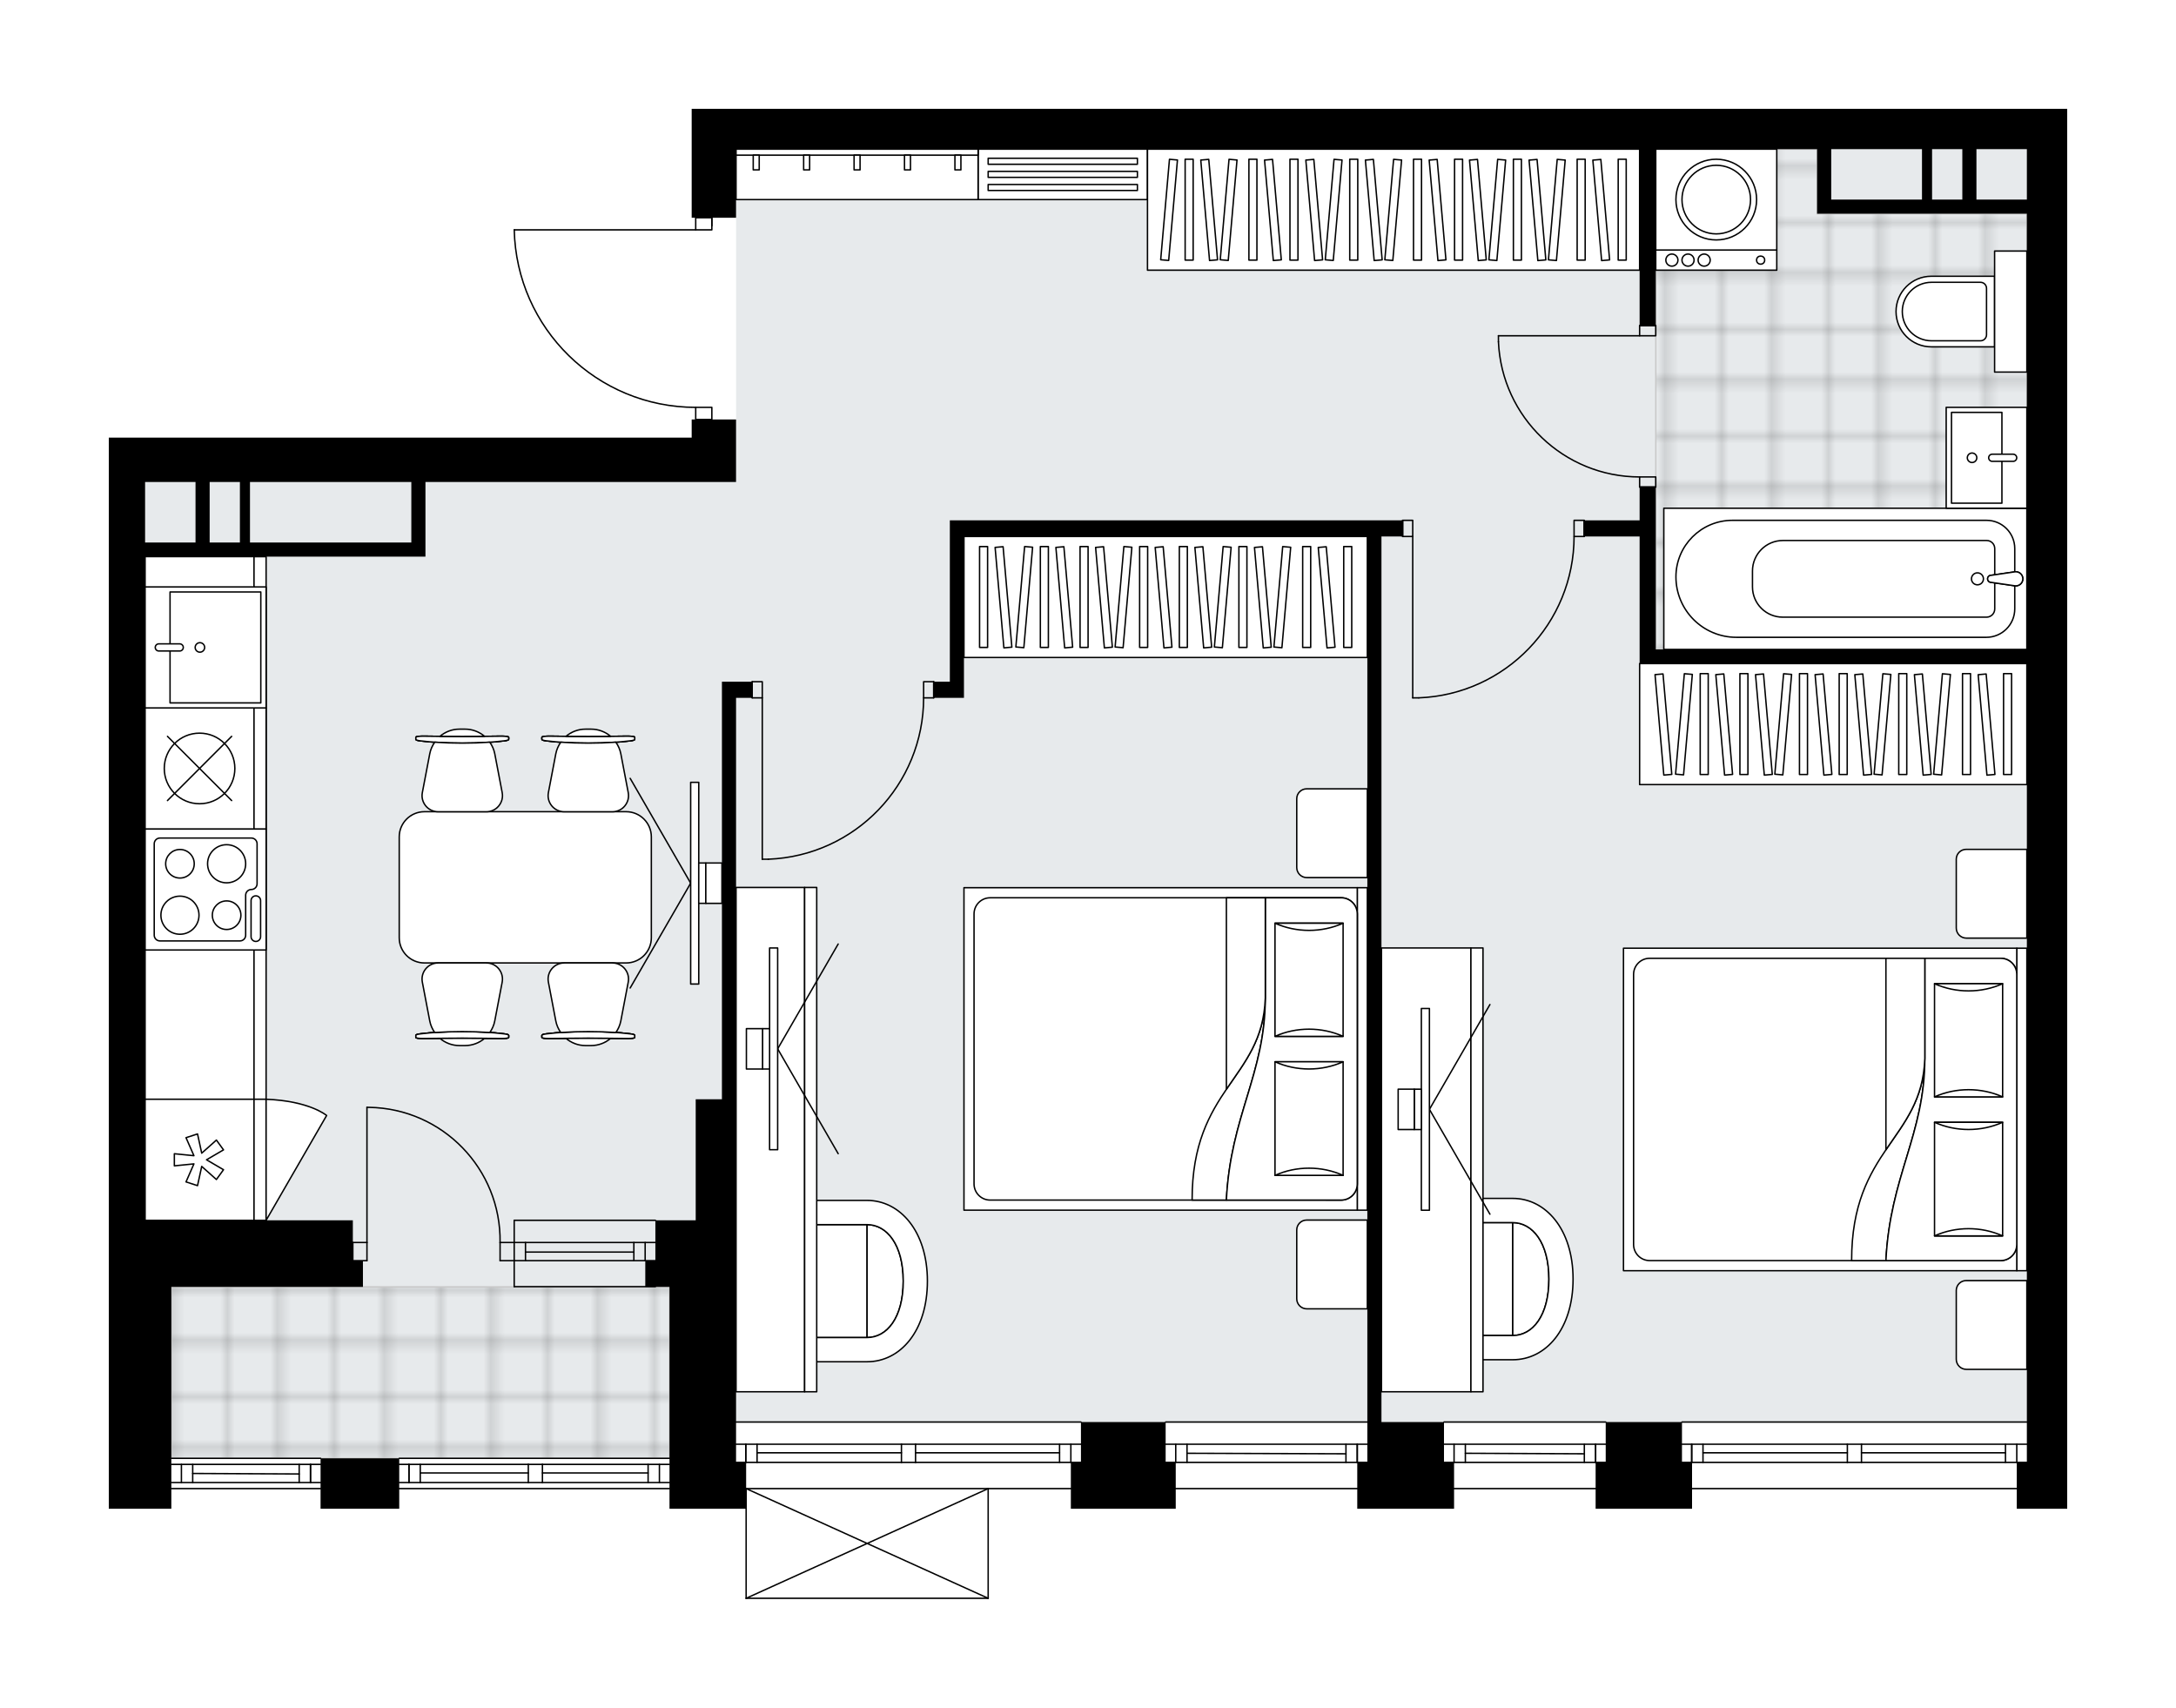 <svg xmlns="http://www.w3.org/2000/svg" xmlns:xlink="http://www.w3.org/1999/xlink" height="1569.43px" id="Layer_1" style="enable-background:new 0 0 2000 1569.43;" version="1.1" viewBox="0 0 2000 1569.43" width="2000px" x="0px" y="0px" xml:space="preserve">
<style type="text/css">
	.st0{fill:none;}
	.st1{opacity:0.25;fill:none;stroke:#070606;stroke-width:0.4;stroke-miterlimit:10;}
	.st2{fill:#FFFFFF;}
	.st3{fill:#E7EAEC;}
	.st4{fill:url(#SVGID_1_);stroke:#C8C8C8;stroke-width:1.3;stroke-miterlimit:10;}
	
		.st5{fill:url(#SVGID_00000111908769114789831480000002082247324751759773_);stroke:#C8C8C8;stroke-width:1.3;stroke-miterlimit:10;}
	.st6{fill:none;stroke:#000000;stroke-width:1.3;stroke-linecap:round;stroke-linejoin:round;stroke-miterlimit:10;}
	.st7{fill:#FFFFFF;stroke:#000000;stroke-width:1.3;stroke-linecap:round;stroke-linejoin:round;stroke-miterlimit:10;}
	.st8{fill:none;stroke:#000000;stroke-width:1.3;stroke-linecap:round;stroke-linejoin:round;}
	.st9{fill:none;stroke:#000000;stroke-width:1.3;stroke-linecap:round;stroke-linejoin:round;stroke-dasharray:10.207,10.207;}
	.st10{font-family:'Arial-BoldMT';}
	.st11{font-size:97.16px;}
	.st12{font-size:82.213px;}
	.st13{font-family:'ArialMT';}
	.st14{font-size:40px;}
</style>
<pattern height="14.57" id="New_Pattern_Swatch_2" patternUnits="userSpaceOnUse" style="overflow:visible;" viewBox="7.49 -22.06 14.57 14.57" width="14.57" x="0.21" y="-215.64">
	<g>
		<rect class="st0" height="14.57" width="14.57" x="7.49" y="-22.06" />
		<g>
			<rect class="st1" height="7.29" width="7.29" x="14.77" y="-7.49" />
		</g>
		<g>
			<rect class="st1" height="7.29" width="7.29" x="0.2" y="-7.49" />
		</g>
		<g>
			<rect class="st1" height="7.29" width="7.29" x="22.06" y="-14.77" />
		</g>
		<g>
			<rect class="st1" height="7.29" width="7.29" x="7.49" y="-14.77" />
			<rect class="st1" height="7.29" width="7.29" x="14.77" y="-22.06" />
		</g>
		<g>
			<rect class="st1" height="7.29" width="7.29" x="0.2" y="-22.06" />
		</g>
		<g>
			<rect class="st1" height="7.29" width="7.29" x="22.06" y="-29.35" />
		</g>
		<g>
			<rect class="st1" height="7.29" width="7.29" x="7.49" y="-29.35" />
		</g>
	</g>
</pattern>
<path class="st2" d="M1900,100v1021.42v61.17v161.28v24.1v18.54h-46.34v-17.89H1555.2v17.89h-88.63v-17.89h-130.12  v17.89h-88.98v-17.89h-166.84v17.89h-96.4v-17.89h-75.35v100.16c0,0,0,0.01,0,0.01c0,0.04-0.02,0.08-0.03,0.12  c-0.01,0.04-0.01,0.09-0.03,0.13c0,0,0,0.01,0,0.01c0,0.01-0.01,0.01-0.01,0.02c-0.05,0.09-0.12,0.17-0.2,0.23  c-0.02,0.02-0.04,0.03-0.07,0.04c-0.09,0.05-0.2,0.09-0.31,0.09H685.79c-0.12,0-0.22-0.04-0.31-0.09c-0.02-0.01-0.04-0.03-0.07-0.04  c-0.08-0.06-0.15-0.14-0.2-0.23c0-0.01-0.01-0.01-0.01-0.02c0,0,0-0.01,0-0.01c-0.02-0.04-0.02-0.09-0.03-0.13  c-0.01-0.04-0.02-0.08-0.03-0.12c0,0,0-0.01,0-0.01v-82.27h-69.79v-17.89c0,0,0,0,0,0h-248.4c0,0,0,0,0,0v17.89h-72.3v-17.89  c0,0,0,0,0,0H157.47v17.89H100v-18.54v-62.1V1182.6v-24.1v-37.08V869.31v-40.78V442.95v-40.78h535.74v-16.68h3.06V375  c-43.8-0.17-85.13-17.1-116.46-47.74c-31.48-30.79-49.36-71.99-50.34-116.02c0,0,0-0.01,0-0.01c0,0,0,0,0-0.01  c0-0.04,0.02-0.08,0.02-0.11c0.01-0.04,0.01-0.09,0.03-0.13c0.02-0.04,0.04-0.07,0.06-0.1c0.02-0.04,0.04-0.08,0.07-0.11  c0.03-0.03,0.06-0.04,0.09-0.07c0.04-0.03,0.07-0.06,0.11-0.08c0.04-0.02,0.08-0.02,0.12-0.03c0.04-0.01,0.08-0.03,0.13-0.03  c0,0,0.01,0,0.01,0c0,0,0,0,0.01,0h166.15V200.1c0,0,0,0,0,0h-3.06v-59.32V100h40.78h1186.41H1900z" id="background" />
<g id="floor">
	<polygon class="st3" points="676.57,137.08 676.57,442.95 579.32,442.95 133.42,442.95 133.42,1123.29 157.52,1123.29    157.52,1340.17 615.39,1340.17 615.39,1306.8 1862.97,1306.8 1862.97,741.4 1862.97,442.95 1862.97,137.08  " />
	<pattern id="SVGID_1_" patternTransform="matrix(6.54 0 0 6.54 39594.605 30015.012)" xlink:href="#New_Pattern_Swatch_2">
	</pattern>
	<polygon class="st4" points="1670.19,196.4 1670.19,137.08 1521.88,137.08 1521.88,196.4 1521.88,344.7 1521.88,596.81    1862.97,596.81 1862.97,196.4  " />
	
		<pattern id="SVGID_00000091002476449788894790000015029319886773719969_" patternTransform="matrix(6.54 0 0 6.54 39594.605 30015.012)" xlink:href="#New_Pattern_Swatch_2">
	</pattern>
	
		<rect height="157.57" style="fill:url(#SVGID_00000091002476449788894790000015029319886773719969_);stroke:#C8C8C8;stroke-width:1.3;stroke-miterlimit:10;" width="457.88" x="157.52" y="1182.6" />
	<g id="LINE_00000168829573247142408100000005299784456614213306_">
		<line class="st6" x1="472.61" x2="602.37" y1="1141.81" y2="1141.81" />
	</g>
	<g id="LINE_00000067194055602691074200000005852831318484109703_">
		<line class="st6" x1="472.61" x2="602.37" y1="1158.5" y2="1158.5" />
	</g>
	<g id="LINE_00000039821666174494931900000013207815583718155960_">
		<line class="st6" x1="482.99" x2="582.59" y1="1150.61" y2="1150.61" />
	</g>
	<g id="LINE_00000032634686454938199260000000306851041565287083_">
		<line class="st6" x1="592.97" x2="592.97" y1="1141.81" y2="1158.5" />
	</g>
	<g id="LINE_00000029756105288829936580000006518588861228365743_">
		<line class="st6" x1="482.99" x2="482.99" y1="1141.81" y2="1158.5" />
	</g>
	<g id="LINE_00000158748403422798708250000016410564823794577294_">
		<line class="st6" x1="472.61" x2="602.37" y1="1121.42" y2="1121.42" />
	</g>
	<g id="LINE_00000108310576720385156370000007473702630095048124_">
		<line class="st6" x1="602.37" x2="472.61" y1="1182.39" y2="1182.39" />
	</g>
	<g id="LINE_00000108283659961183870100000014937006292486683020_">
		<line class="st6" x1="582.59" x2="582.59" y1="1141.8" y2="1158.48" />
	</g>
	<g id="LINE_00000168077302024436868510000007513478502935739536_">
		<line class="st6" x1="472.61" x2="472.61" y1="1121.42" y2="1182.39" />
	</g>
	<g id="LINE_00000109721240713524103830000000068563566715964297_">
		<line class="st6" x1="676.52" x2="993.51" y1="1306.8" y2="1306.8" />
	</g>
	<g id="LINE_00000090985118255858611410000014581150845977555082_">
		<line class="st6" x1="993.51" x2="841.5" y1="1343.87" y2="1343.87" />
	</g>
	<g id="LINE_00000096044873087178123940000003400077985041047228_">
		<line class="st6" x1="828.53" x2="676.52" y1="1343.87" y2="1343.87" />
	</g>
	<g id="LINE_00000103978424642548014740000008362480311922278301_">
		<line class="st6" x1="685.46" x2="685.46" y1="1327.19" y2="1343.87" />
	</g>
	<g id="LINE_00000181065820869516357410000017635544883758492071_">
		<line class="st6" x1="984.24" x2="984.24" y1="1327.19" y2="1343.87" />
	</g>
	<g id="LINE_00000030485992365835151360000008391228540542880170_">
		<line class="st6" x1="993.51" x2="841.5" y1="1327.19" y2="1327.19" />
	</g>
	<g id="LINE_00000114795056617496551560000011281745291750430353_">
		<line class="st6" x1="828.53" x2="676.52" y1="1327.19" y2="1327.19" />
	</g>
	<g id="LINE_00000175323430600016687130000003977315627390603942_">
		<line class="st6" x1="828.53" x2="695.84" y1="1335.07" y2="1335.07" />
	</g>
	<g id="LINE_00000065776628984136467010000014479654958983996558_">
		<line class="st6" x1="973.86" x2="841.5" y1="1335.07" y2="1335.07" />
	</g>
	<g id="LINE_00000170236823410826685040000007183975450337843362_">
		<line class="st6" x1="973.86" x2="973.86" y1="1343.87" y2="1327.19" />
	</g>
	<g id="LINE_00000129172076950825689270000012258712174265406357_">
		<line class="st6" x1="685.46" x2="685.46" y1="1327.19" y2="1343.87" />
	</g>
	<g id="LINE_00000158005136523072840100000003035117265722639032_">
		<line class="st6" x1="695.84" x2="695.84" y1="1343.87" y2="1327.19" />
	</g>
	<g id="LINE_00000091705237017669008110000011031924125615821976_">
		<line class="st6" x1="841.5" x2="841.5" y1="1327.19" y2="1343.87" />
	</g>
	<g id="LINE_00000031909585315134331080000000574353038635891334_">
		<line class="st6" x1="841.5" x2="828.53" y1="1343.87" y2="1343.87" />
	</g>
	<g id="LINE_00000012444421888163249880000016799048809437819320_">
		<line class="st6" x1="828.53" x2="828.53" y1="1343.87" y2="1327.19" />
	</g>
	<g id="LINE_00000132804574875545356060000018216189587973598118_">
		<line class="st6" x1="828.53" x2="841.5" y1="1327.19" y2="1327.19" />
	</g>
	<g id="LINE_00000124883155721459379070000011735471287410413757_">
		<line class="st6" x1="993.51" x2="676.52" y1="1367.97" y2="1367.97" />
	</g>
	<g id="LINE_00000008111615616874596840000005757255633673948051_">
		<line class="st6" x1="1545.93" x2="1862.92" y1="1306.8" y2="1306.8" />
	</g>
	<g id="LINE_00000155862869979328343820000005383256727546623663_">
		<line class="st6" x1="1862.92" x2="1710.92" y1="1343.87" y2="1343.87" />
	</g>
	<g id="LINE_00000021840708310463674040000012205252635092958622_">
		<line class="st6" x1="1697.94" x2="1545.93" y1="1343.87" y2="1343.87" />
	</g>
	<g id="LINE_00000116917692683520320500000017447049969567280776_">
		<line class="st6" x1="1554.87" x2="1554.87" y1="1327.19" y2="1343.87" />
	</g>
	<g id="LINE_00000070086180746465815040000010853542927002945944_">
		<line class="st6" x1="1853.66" x2="1853.66" y1="1327.19" y2="1343.87" />
	</g>
	<g id="LINE_00000183927784308769613130000007621967149231466166_">
		<line class="st6" x1="1862.92" x2="1710.92" y1="1327.19" y2="1327.19" />
	</g>
	<g id="LINE_00000055702012473301346070000007980318537222112946_">
		<line class="st6" x1="1697.94" x2="1545.93" y1="1327.19" y2="1327.19" />
	</g>
	<g id="LINE_00000124157707303589952210000015061644658151990402_">
		<line class="st6" x1="1697.94" x2="1565.25" y1="1335.07" y2="1335.07" />
	</g>
	<g id="LINE_00000045610051263266753900000005375605105240499092_">
		<line class="st6" x1="1843.27" x2="1710.92" y1="1335.07" y2="1335.07" />
	</g>
	<g id="LINE_00000038396185332194991750000003839017092474542768_">
		<line class="st6" x1="1843.27" x2="1843.27" y1="1343.87" y2="1327.19" />
	</g>
	<g id="LINE_00000026159488386515729390000000975712638535021982_">
		<line class="st6" x1="1554.87" x2="1554.87" y1="1327.19" y2="1343.87" />
	</g>
	<g id="LINE_00000061437809903912837180000012374142324250910871_">
		<line class="st6" x1="1565.25" x2="1565.25" y1="1343.87" y2="1327.19" />
	</g>
	<g id="LINE_00000045583371660236568590000011470185143962930344_">
		<line class="st6" x1="1710.92" x2="1710.92" y1="1327.19" y2="1343.87" />
	</g>
	<g id="LINE_00000033352512765509793510000009006132358186485412_">
		<line class="st6" x1="1710.92" x2="1697.94" y1="1343.87" y2="1343.87" />
	</g>
	<g id="LINE_00000092417473335472690500000017924657004946097301_">
		<line class="st6" x1="1697.94" x2="1697.94" y1="1343.87" y2="1327.19" />
	</g>
	<g id="LINE_00000029766456323535794510000008410069035225675921_">
		<line class="st6" x1="1697.94" x2="1710.92" y1="1327.19" y2="1327.19" />
	</g>
	<g id="LINE_00000041978604101784431570000006374249809749303426_">
		<line class="st6" x1="1862.92" x2="1545.93" y1="1367.97" y2="1367.97" />
	</g>
	<g id="LINE_00000125586631864192166860000007398330892150930829_">
		<line class="st6" x1="294.64" x2="157.47" y1="1367.97" y2="1367.97" />
	</g>
	<g id="LINE_00000026872298118013177840000015443284791673674155_">
		<line class="st6" x1="157.47" x2="294.64" y1="1345.73" y2="1345.73" />
	</g>
	<g id="LINE_00000023959379184838955640000012243126908122755484_">
		<line class="st6" x1="285.38" x2="285.38" y1="1362.41" y2="1345.73" />
	</g>
	<g id="LINE_00000103955206589298537660000011445949259523099041_">
		<line class="st6" x1="166.74" x2="166.74" y1="1362.41" y2="1345.73" />
	</g>
	<g id="LINE_00000019656887537086808140000001123543749736642492_">
		<line class="st6" x1="157.47" x2="294.64" y1="1362.41" y2="1362.41" />
	</g>
	<g id="LINE_00000096055319148471647320000015412098133010426246_">
		<line class="st6" x1="177.12" x2="274.99" y1="1354.07" y2="1354.53" />
	</g>
	<g id="LINE_00000024715309976737950980000001594243194279272071_">
		<line class="st6" x1="177.12" x2="177.12" y1="1345.73" y2="1362.41" />
	</g>
	<g id="LINE_00000129178397445381155050000002227586101365841281_">
		<line class="st6" x1="285.38" x2="285.38" y1="1362.41" y2="1345.73" />
	</g>
	<g id="LINE_00000135680404215347620520000001689404846473541308_">
		<line class="st6" x1="274.99" x2="274.99" y1="1345.73" y2="1362.41" />
	</g>
	<g id="LINE_00000054226048840047291160000001827923029290790794_">
		<line class="st6" x1="157.47" x2="294.64" y1="1340.16" y2="1340.16" />
	</g>
	<g id="LINE_00000128475395350581292470000000198980804391094171_">
		<line class="st6" x1="1256.75" x2="1071.37" y1="1367.97" y2="1367.97" />
	</g>
	<g id="LINE_00000140702457829667928490000000734953520936529035_">
		<line class="st6" x1="1071.37" x2="1256.75" y1="1327.19" y2="1327.19" />
	</g>
	<g id="LINE_00000031904756468394524590000004808679509419099043_">
		<line class="st6" x1="1247.48" x2="1247.48" y1="1343.87" y2="1327.19" />
	</g>
	<g id="LINE_00000124126267226233649080000010277883682135073187_">
		<line class="st6" x1="1080.64" x2="1080.64" y1="1343.87" y2="1327.19" />
	</g>
	<g id="LINE_00000103251949543208962140000002123336101150485417_">
		<line class="st6" x1="1071.37" x2="1256.75" y1="1343.87" y2="1343.87" />
	</g>
	<g id="LINE_00000073720438514756646340000004778523518739437487_">
		<line class="st6" x1="1091.02" x2="1237.09" y1="1335.53" y2="1335.99" />
	</g>
	<g id="LINE_00000152971503232004153500000014832084374938806181_">
		<line class="st6" x1="1091.02" x2="1091.02" y1="1327.19" y2="1343.87" />
	</g>
	<g id="LINE_00000175317631875035378450000008988109264944690874_">
		<line class="st6" x1="1247.48" x2="1247.48" y1="1343.87" y2="1327.19" />
	</g>
	<g id="LINE_00000127045148701646979360000002469440430936938407_">
		<line class="st6" x1="1237.09" x2="1237.09" y1="1327.19" y2="1343.87" />
	</g>
	<g id="LINE_00000026857512240859392330000004493226583732334759_">
		<line class="st6" x1="1071.37" x2="1256.75" y1="1306.8" y2="1306.8" />
	</g>
	<g id="LINE_00000070833154105757724350000015660089571092252066_">
		<line class="st6" x1="1475.84" x2="1327.19" y1="1367.97" y2="1367.97" />
	</g>
	<g id="LINE_00000059279934410057096650000009705335549395894960_">
		<line class="st6" x1="1327.19" x2="1475.84" y1="1327.19" y2="1327.19" />
	</g>
	<g id="LINE_00000010288031894718695490000008064900669133997983_">
		<line class="st6" x1="1466.57" x2="1466.57" y1="1343.87" y2="1327.19" />
	</g>
	<g id="LINE_00000084504747798577572540000004387303798154237574_">
		<line class="st6" x1="1336.46" x2="1336.46" y1="1343.87" y2="1327.19" />
	</g>
	<g id="LINE_00000167355892595887687870000010525367580300909973_">
		<line class="st6" x1="1327.19" x2="1475.84" y1="1343.87" y2="1343.87" />
	</g>
	<g id="LINE_00000133492939364883391780000004898425162372042135_">
		<line class="st6" x1="1346.84" x2="1456.19" y1="1335.53" y2="1335.99" />
	</g>
	<g id="LINE_00000170993182449555120650000017728950626049686718_">
		<line class="st6" x1="1346.84" x2="1346.84" y1="1327.19" y2="1343.87" />
	</g>
	<g id="LINE_00000112620286147713568240000000805356074730271111_">
		<line class="st6" x1="1466.57" x2="1466.57" y1="1343.87" y2="1327.19" />
	</g>
	<g id="LINE_00000070119787057105718120000008045998135728999827_">
		<line class="st6" x1="1456.19" x2="1456.19" y1="1327.19" y2="1343.87" />
	</g>
	<g id="LINE_00000171683697613794646270000015905933125814999176_">
		<line class="st6" x1="1327.19" x2="1475.84" y1="1306.8" y2="1306.8" />
	</g>
	<g id="LINE_00000163780522118715852780000017400387453229907127_">
		<line class="st6" x1="366.94" x2="615.35" y1="1340.16" y2="1340.16" />
	</g>
	<g id="LINE_00000034796583886840117230000015230379237517155463_">
		<line class="st6" x1="615.35" x2="498.56" y1="1362.41" y2="1362.41" />
	</g>
	<g id="LINE_00000160886633844778549970000016288511015224168325_">
		<line class="st6" x1="485.58" x2="366.94" y1="1362.41" y2="1362.41" />
	</g>
	<g id="LINE_00000170271088440027833110000016039008329778462857_">
		<line class="st6" x1="375.88" x2="375.88" y1="1345.73" y2="1362.41" />
	</g>
	<g id="LINE_00000169524206624879288320000003705215774445690025_">
		<line class="st6" x1="606.08" x2="606.08" y1="1345.73" y2="1362.41" />
	</g>
	<g id="LINE_00000132080986494532215740000015854707851875792532_">
		<line class="st6" x1="615.35" x2="498.56" y1="1345.73" y2="1345.73" />
	</g>
	<g id="LINE_00000174591920992698370070000015860513094411070620_">
		<line class="st6" x1="485.58" x2="366.94" y1="1345.73" y2="1345.73" />
	</g>
	<g id="LINE_00000114045472860893329040000017842548104438423469_">
		<line class="st6" x1="485.58" x2="386.26" y1="1353.6" y2="1353.6" />
	</g>
	<g id="LINE_00000103233783739531270210000003228355976898472336_">
		<line class="st6" x1="595.69" x2="498.56" y1="1353.6" y2="1353.6" />
	</g>
	<g id="LINE_00000183933040959431574080000000678726907868969397_">
		<line class="st6" x1="595.69" x2="595.69" y1="1362.41" y2="1345.73" />
	</g>
	<g id="LINE_00000030470110573297701110000002608468336935543981_">
		<line class="st6" x1="375.88" x2="375.88" y1="1345.73" y2="1362.41" />
	</g>
	<g id="LINE_00000034081999792019553860000007766614049648005821_">
		<line class="st6" x1="386.26" x2="386.26" y1="1362.41" y2="1345.73" />
	</g>
	<g id="LINE_00000178885514689582966700000010236278984906535582_">
		<line class="st6" x1="498.56" x2="498.56" y1="1345.73" y2="1362.41" />
	</g>
	<g id="LINE_00000080920353726267084100000009570171768046110089_">
		<line class="st6" x1="498.56" x2="485.58" y1="1362.41" y2="1362.41" />
	</g>
	<g id="LINE_00000174561279997574525390000016057377821308335501_">
		<line class="st6" x1="485.58" x2="485.58" y1="1362.41" y2="1345.73" />
	</g>
	<g id="LINE_00000123415597642981343160000016826934163503889300_">
		<line class="st6" x1="485.58" x2="498.56" y1="1345.73" y2="1345.73" />
	</g>
	<g id="LINE_00000040537414096871159930000014074625206488440452_">
		<line class="st6" x1="615.35" x2="366.94" y1="1367.97" y2="1367.97" />
	</g>
	<g id="ARC_00000017492726425388087440000002353964432490689179_">
		<path class="st6" d="M472.65,211.23c2.02,90.68,76.1,163.13,166.8,163.13" />
	</g>
	<g id="LINE_00000076562350242259696090000001914469211249100462_">
		<line class="st6" x1="654.27" x2="654.27" y1="207.52" y2="200.1" />
	</g>
	<g id="LINE_00000048478608312119939250000015799856504404443035_">
		<line class="st6" x1="639.44" x2="472.65" y1="211.23" y2="211.23" />
	</g>
	<g id="LWPOLYLINE_00000183948728216501748120000015818313074254972586_">
		<rect class="st6" height="11.12" width="14.83" x="639.44" y="374.36" />
	</g>
	<g id="LWPOLYLINE_00000080171552015419986620000000044785431348657819_">
		<rect class="st6" height="11.12" width="14.83" x="639.44" y="200.1" />
	</g>
	<g id="LWPOLYLINE_00000060746568244707620480000013012467743734508446_">
		<rect class="st6" height="14.83" width="9.27" x="1289.19" y="478.17" />
	</g>
	<g id="LWPOLYLINE_00000051360509398834679640000008617090781675992209_">
		<rect class="st6" height="14.83" width="9.27" x="1446.76" y="478.17" />
	</g>
	<g id="LINE_00000098916432927845438470000016807281905857054857_">
		<line class="st6" x1="1289.19" x2="1289.19" y1="493" y2="478.17" />
	</g>
	<g id="LINE_00000088839783228940113890000004874819749509323701_">
		<line class="st6" x1="1456.02" x2="1456.02" y1="493" y2="478.17" />
	</g>
	<g id="LINE_00000003069094970002993310000012738628118651176336_">
		<line class="st6" x1="1298.46" x2="1298.46" y1="493" y2="641.3" />
	</g>
	<g id="LINE_00000134249835257667375490000006801170706028263573_">
		<line class="st6" x1="1304.02" x2="1298.46" y1="641.3" y2="641.3" />
	</g>
	<g id="ARC_00000105421709345984165790000010175593827357211026_">
		<path class="st6" d="M1446.76,493c-0.04,79.74-63.06,145.21-142.74,148.3" />
	</g>
	<g id="LWPOLYLINE_00000127027024190822623530000006160585720000477858_">
		<rect class="st6" height="14.83" width="9.27" x="691.35" y="626.47" />
	</g>
	<g id="LWPOLYLINE_00000041289140149317536740000012065689654853525420_">
		<rect class="st6" height="14.83" width="9.27" x="848.92" y="626.47" />
	</g>
	<g id="LINE_00000141442755094750743830000013102472793963035037_">
		<line class="st6" x1="691.35" x2="691.35" y1="641.3" y2="626.47" />
	</g>
	<g id="LINE_00000088848695461542049440000005939141067668852903_">
		<line class="st6" x1="858.19" x2="858.19" y1="641.3" y2="626.47" />
	</g>
	<g id="LINE_00000171696048699035007120000017927255467917830806_">
		<line class="st6" x1="700.62" x2="700.62" y1="641.3" y2="789.6" />
	</g>
	<g id="LINE_00000135652254975963299860000015941219777651919748_">
		<line class="st6" x1="706.18" x2="700.62" y1="789.6" y2="789.6" />
	</g>
	<g id="ARC_00000116202568842354028730000014070544462169275808_">
		<path class="st6" d="M848.92,641.3c-0.04,79.74-63.06,145.21-142.74,148.3" />
	</g>
	<g id="LWPOLYLINE_00000139274656369593229790000003278701735566572966_">
		<rect class="st6" height="9.27" width="14.83" x="1507" y="299.28" />
	</g>
	<g id="LWPOLYLINE_00000037652964746550904240000017146385500890245256_">
		<rect class="st6" height="9.27" width="14.83" x="1507" y="438.31" />
	</g>
	<g id="LINE_00000132075131543256645970000001845243489172235152_">
		<line class="st6" x1="1507" x2="1521.83" y1="299.28" y2="299.28" />
	</g>
	<g id="LINE_00000049181891446682750980000005860973546098559930_">
		<line class="st6" x1="1507" x2="1521.83" y1="447.58" y2="447.58" />
	</g>
	<g id="LINE_00000108298409257617338190000009409272275687357613_">
		<line class="st6" x1="1507" x2="1377.24" y1="308.55" y2="308.55" />
	</g>
	<g id="ARC_00000165956995318248020820000000129367137623890107_">
		<path class="st6" d="M1507,438.31c-69.51-0.05-126.67-54.77-129.76-124.2" />
	</g>
	<g id="LINE_00000025441091524164381590000005406817598679095944_">
		<line class="st6" x1="1377.24" x2="1377.24" y1="308.55" y2="314.11" />
	</g>
	<g id="ARC_00000118367555928413773210000017219595653954525606_">
		<path class="st6" d="M337.28,1017.61c0.61,0,1.21,0,1.82,0.01c67.58,1.01,121.54,56.61,120.53,124.19" />
	</g>
	<g id="LINE_00000039099151888808060720000017953727155915668148_">
		<line class="st6" x1="337.28" x2="337.28" y1="1141.81" y2="1017.61" />
	</g>
	<g id="LINE_00000105424108310486303840000013001590875130669759_">
		<line class="st6" x1="472.61" x2="459.63" y1="1141.81" y2="1141.81" />
	</g>
	<g id="LINE_00000128454549963447992230000016888738039345735562_">
		<line class="st6" x1="459.63" x2="459.63" y1="1141.81" y2="1158.5" />
	</g>
	<g id="LINE_00000163774359862929178010000001776645579039655590_">
		<line class="st6" x1="459.63" x2="472.61" y1="1158.5" y2="1158.5" />
	</g>
	<g id="LINE_00000143605081765541377890000004759772044831614893_">
		<line class="st6" x1="324.3" x2="337.28" y1="1158.5" y2="1158.5" />
	</g>
	<g id="LINE_00000092422601488744353320000000191536898395233927_">
		<line class="st6" x1="337.28" x2="337.28" y1="1158.5" y2="1141.81" />
	</g>
	<g id="LINE_00000039114916746089489260000014451483311337396150_">
		<line class="st6" x1="337.28" x2="324.3" y1="1141.81" y2="1141.81" />
	</g>
	<g id="LINE_00000122693856475480677850000018326390484207570816_">
		<line class="st6" x1="324.3" x2="324.3" y1="1158.5" y2="1141.81" />
	</g>
	<g id="LINE_00000114757016460842980290000010094511735326717072_">
		<line class="st6" x1="908.24" x2="685.79" y1="1468.78" y2="1468.78" />
	</g>
	<g id="LINE_00000017486090688695760880000016791246024493334416_">
		<line class="st6" x1="685.79" x2="685.79" y1="1468.78" y2="1367.97" />
	</g>
	<g id="LINE_00000014603417747215499410000009131743862773339828_">
		<line class="st6" x1="908.24" x2="908.24" y1="1367.97" y2="1468.78" />
	</g>
	<g id="LWPOLYLINE_00000033348178214681568900000001359131018713313211_">
		<line class="st6" x1="685.79" x2="908.24" y1="1367.97" y2="1468.78" />
	</g>
	<g id="LWPOLYLINE_00000103952956991884740570000001350104474112775093_">
		<line class="st6" x1="908.24" x2="685.79" y1="1367.97" y2="1468.78" />
	</g>
	<g>
		<path d="M1862.92,100H676.52h-40.78v40.78v59.32h40.78v-59.32v-3.71H1507v162.2h14.83v-162.2h148.3v59.32h12.98h120.49h59.32    v400.41h-341.09V447.58H1507v30.59h-50.98V493H1507v103.81v12.98h355.92v511.64v61.17v161.28h-9.27v24.1v18.54H1900v-18.54v-24.1    V1182.6v-61.17V100H1862.92z M1683.11,183.42v-46.34h83.42v46.34H1683.11z M1775.8,183.42v-46.34h27.81v46.34H1775.8z     M1816.58,183.42v-46.34h46.34v46.34H1816.58z" />
		<polygon points="1327.19,1306.8 1269.72,1306.8 1269.72,493 1289.19,493 1289.19,478.17 873.02,478.17 873.02,493 873.02,626.47     858.19,626.47 858.19,641.3 873.02,641.3 885.99,641.3 885.99,493 1256.75,493 1256.75,1306.8 1256.75,1343.87 1247.48,1343.87     1247.48,1386.51 1336.46,1386.51 1336.46,1343.87 1327.19,1343.87   " />
		<polygon points="663.54,626.47 663.54,1010.2 639.44,1010.2 639.44,1121.42 615.35,1121.42 602.37,1121.42 602.37,1158.5     593.1,1158.5 593.1,1182.6 615.35,1182.6 615.35,1306.8 615.35,1343.87 615.35,1386.51 685.79,1386.51 685.79,1343.87     676.52,1343.87 676.52,1306.8 676.52,1121.42 676.52,1010.2 676.52,641.3 691.35,641.3 691.35,626.47 676.52,626.47   " />
		<path d="M676.52,402.16v-16.68h-40.78v16.68H100v40.78v385.58v40.78v252.11v37.08v24.1v123.27v62.1v18.54h57.47v-18.54v-62.1    V1182.6h176.11v-24.1h-9.27v-37.08H133.37V869.31v-40.78V511.53h257.67v-12.98v-55.61h285.48V402.16z M133.37,498.56v-55.61h46.34    v55.61H133.37z M192.69,498.56v-55.61h27.81v55.61H192.69z M378.06,498.56h-148.3v-55.61h148.3V498.56z" />
		<rect height="46.34" width="72.3" x="294.64" y="1340.16" />
		<polygon points="1071.37,1306.8 993.51,1306.8 993.51,1343.87 984.24,1343.87 984.24,1386.51 1080.64,1386.51 1080.64,1343.87     1071.37,1343.87   " />
		<polygon points="1545.93,1306.8 1475.84,1306.8 1475.84,1343.87 1466.57,1343.87 1466.57,1386.51 1555.2,1386.51 1555.2,1343.87     1545.93,1343.87   " />
	</g>
</g>
<g id="mebel">
	<g>
		<path class="st7" d="M1798.04,789.63v63.2c0,5.12,4.15,9.27,9.27,9.27h55.61v-81.57h-55.79    C1802.11,780.54,1798.04,784.61,1798.04,789.63z" />
		<path class="st7" d="M1798.04,1185.92v63.2c0,5.12,4.15,9.27,9.27,9.27h55.61v-81.57h-55.79    C1802.11,1176.82,1798.04,1180.9,1798.04,1185.92z" />
		<g>
			
				<rect class="st7" height="9.27" transform="matrix(-1.836970e-16 1 -1 -1.836970e-16 2877.839 -838.742)" width="296.35" x="1710.12" y="1014.91" />
			
				<rect class="st7" height="361.48" transform="matrix(-1.836970e-16 1 -1 -1.836970e-16 2692.463 -653.366)" width="296.35" x="1524.74" y="838.81" />
			<path class="st7" d="M1853.66,895.47v248.15c0,8.19-6.64,14.83-14.83,14.83h-322.55c-8.19,0-14.83-6.64-14.83-14.83V895.47     c0-8.19,6.64-14.83,14.83-14.83h322.55C1847.02,880.64,1853.66,887.28,1853.66,895.47z" />
			<path class="st7" d="M1733.39,1158.45c3.79-77.51,35.73-115.92,35.76-185.71c-2.53,74.68-67.42,82.65-67.28,185.71     L1733.39,1158.45z" />
			<g>
				<path class="st7" d="M1733.39,1158.45c3.79-77.51,35.73-115.92,35.76-185.71l0-92.1h69.68c8.19,0,14.83,6.64,14.83,14.83v248.15      c0,8.19-6.64,14.83-14.83,14.83L1733.39,1158.45L1733.39,1158.45z" />
			</g>
			
				<rect class="st7" height="62.6" transform="matrix(-1.836970e-16 1 -1 -1.836970e-16 2765.35 -853.354)" width="104" x="1757.35" y="924.7" />
			<path class="st7" d="M1778.05,1008c19.66-8.81,42.93-8.81,62.6,0H1778.05z" />
			<path class="st7" d="M1840.65,904c-19.66,8.81-42.93,8.81-62.6,0L1840.65,904z" />
			
				<rect class="st7" height="62.6" transform="matrix(-1.836970e-16 1 -1 -1.836970e-16 2892.904 -725.8)" width="104.4" x="1757.15" y="1052.25" />
			<path class="st7" d="M1778.05,1135.75c19.66-8.84,42.93-8.84,62.6,0H1778.05z" />
			<path class="st7" d="M1840.65,1031.35c-19.66,8.84-42.93,8.84-62.6,0H1840.65z" />
			<g>
				<path class="st7" d="M1769.14,972.74v-92.1h-35.76v175.97C1750.26,1031.68,1767.85,1010.92,1769.14,972.74z" />
			</g>
		</g>
	</g>
	<g>
		<path class="st7" d="M1191.86,734.02v63.2c0,5.12,4.15,9.27,9.27,9.27h55.61v-81.57h-55.79    C1195.94,724.93,1191.86,729,1191.86,734.02z" />
		<path class="st7" d="M1191.86,1130.31v63.2c0,5.12,4.15,9.27,9.27,9.27h55.61v-81.57h-55.79    C1195.94,1121.21,1191.86,1125.28,1191.86,1130.31z" />
		<g>
			
				<rect class="st7" height="9.27" transform="matrix(-1.836970e-16 1 -1 -1.836970e-16 2216.047 -288.176)" width="296.35" x="1103.94" y="959.3" />
			
				<rect class="st7" height="361.48" transform="matrix(-1.836970e-16 1 -1 -1.836970e-16 2030.671 -102.8)" width="296.35" x="918.56" y="783.19" />
			<path class="st7" d="M1247.48,839.86v248.15c0,8.19-6.64,14.83-14.83,14.83H910.09c-8.19,0-14.83-6.64-14.83-14.83V839.86     c0-8.19,6.64-14.83,14.83-14.83h322.55C1240.84,825.03,1247.48,831.67,1247.48,839.86z" />
			<path class="st7" d="M1127.21,1102.84c3.79-77.51,35.73-115.92,35.76-185.71c-2.53,74.68-67.42,82.65-67.28,185.71     L1127.21,1102.84z" />
			<g>
				<path class="st7" d="M1127.21,1102.84c3.79-77.51,35.73-115.92,35.76-185.71l0-92.1h69.68c8.19,0,14.83,6.64,14.83,14.83v248.15      c0,8.19-6.64,14.83-14.83,14.83L1127.21,1102.84L1127.21,1102.84z" />
			</g>
			
				<rect class="st7" height="62.6" transform="matrix(-1.836970e-16 1 -1 -1.836970e-16 2103.559 -302.788)" width="104" x="1151.18" y="869.09" />
			<path class="st7" d="M1171.87,952.38c19.66-8.81,42.93-8.81,62.6,0H1171.87z" />
			<path class="st7" d="M1234.47,848.39c-19.66,8.81-42.93,8.81-62.6,0H1234.47z" />
			
				<rect class="st7" height="62.6" transform="matrix(-1.836970e-16 1 -1 -1.836970e-16 2231.112 -175.234)" width="104.4" x="1150.97" y="996.64" />
			<path class="st7" d="M1171.87,1080.14c19.66-8.84,42.93-8.84,62.6,0H1171.87z" />
			<path class="st7" d="M1234.47,975.74c-19.66,8.84-42.93,8.84-62.6,0L1234.47,975.74z" />
			<g>
				<path class="st7" d="M1162.96,917.13v-92.1h-35.76V1001C1144.08,976.07,1161.67,955.31,1162.96,917.13z" />
			</g>
		</g>
	</g>
	<g>
		
			<rect class="st7" height="155.71" transform="matrix(-1.836970e-16 1 -1 -1.836970e-16 1137.071 -816.577)" width="46.34" x="953.65" y="82.39" />
		
			<rect class="st7" height="137.17" transform="matrix(6.123234e-17 -1 1 6.123234e-17 828.626 1125.021)" width="5.5" x="974.07" y="79.61" />
		
			<rect class="st7" height="137.17" transform="matrix(6.123234e-17 -1 1 6.123234e-17 816.577 1137.071)" width="5.5" x="974.07" y="91.66" />
		
			<rect class="st7" height="137.17" transform="matrix(6.123234e-17 -1 1 6.123234e-17 804.527 1149.12)" width="5.5" x="974.07" y="103.71" />
	</g>
	<g>
		
			<rect class="st7" height="355.92" transform="matrix(1.437360e-10 -1 1 1.437360e-10 1019.567 2350.36)" width="111.23" x="1629.35" y="487.44" />
		<g>
			
				<rect class="st7" height="7.37" transform="matrix(1.350192e-10 -1 1 1.350192e-10 900.974 2231.767)" width="92.69" x="1520.03" y="661.71" />
			
				<rect class="st7" height="7.37" transform="matrix(1.347643e-10 -1 1 1.347643e-10 937.472 2268.265)" width="92.69" x="1556.52" y="661.71" />
			
				<rect class="st7" height="7.37" transform="matrix(1.345093e-10 -1 1 1.345093e-10 992.219 2323.012)" width="92.69" x="1611.27" y="661.71" />
			
				<rect class="st7" height="7.37" transform="matrix(1.347447e-10 -1 1 1.347447e-10 1028.717 2359.51)" width="92.69" x="1647.77" y="661.71" />
			
				<rect class="st7" height="7.37" transform="matrix(1.344898e-10 -1 1 1.344898e-10 1083.464 2414.257)" width="92.69" x="1702.52" y="661.71" />
			
				<rect class="st7" height="7.37" transform="matrix(0.087 -0.996 0.996 0.087 750.329 2149.633)" width="92.69" x="1501.78" y="661.71" />
			
				<rect class="st7" height="7.37" transform="matrix(0.087 -0.996 0.996 0.087 833.622 2240.531)" width="92.69" x="1593.02" y="661.71" />
			
				<rect class="st7" height="7.37" transform="matrix(0.087 -0.996 0.996 0.087 916.914 2331.429)" width="92.69" x="1684.27" y="661.71" />
			
				<rect class="st7" height="7.37" transform="matrix(-0.087 -0.996 0.996 -0.087 1059.863 2301.979)" width="92.69" x="1538.28" y="661.71" />
			
				<rect class="st7" height="7.37" transform="matrix(-0.087 -0.996 0.996 -0.087 1099.542 2338.338)" width="92.69" x="1574.77" y="661.71" />
			
				<rect class="st7" height="7.37" transform="matrix(-0.087 -0.996 0.996 -0.087 1159.061 2392.877)" width="92.69" x="1629.52" y="661.71" />
			
				<rect class="st7" height="7.37" transform="matrix(-0.087 -0.996 0.996 -0.087 1198.74 2429.236)" width="92.69" x="1666.02" y="661.71" />
			
				<rect class="st7" height="7.37" transform="matrix(0.087 -0.996 0.996 0.087 966.89 2385.968)" width="92.69" x="1739.01" y="661.71" />
			
				<rect class="st7" height="7.37" transform="matrix(-0.087 -0.996 0.996 -0.087 1258.259 2483.775)" width="92.69" x="1720.77" y="661.71" />
			
				<rect class="st7" height="7.37" transform="matrix(-0.087 -0.996 0.996 -0.087 999.134 2246.331)" width="92.69" x="1482.41" y="661.71" />
			
				<rect class="st7" height="7.37" transform="matrix(1.347447e-10 -1 1 1.347447e-10 1142.071 2472.864)" width="92.69" x="1761.12" y="661.71" />
			
				<rect class="st7" height="7.37" transform="matrix(1.350192e-10 -1 1 1.350192e-10 1179.798 2510.591)" width="92.69" x="1798.85" y="661.71" />
			
				<rect class="st7" height="7.37" transform="matrix(-0.087 -0.996 0.996 -0.087 1321.974 2542.159)" width="92.69" x="1779.37" y="661.71" />
		</g>
	</g>
	<g>
		
			<rect class="st7" height="370.75" transform="matrix(1.437522e-10 -1 1 1.437522e-10 522.76 1619.979)" width="111.23" x="1015.76" y="363.23" />
		<g>
			
				<rect class="st7" height="7.37" transform="matrix(1.350192e-10 -1 1 1.350192e-10 411.278 1508.498)" width="92.69" x="913.54" y="544.93" />
			
				<rect class="st7" height="7.37" transform="matrix(1.347643e-10 -1 1 1.347643e-10 447.776 1544.996)" width="92.69" x="950.04" y="544.93" />
			
				<rect class="st7" height="7.37" transform="matrix(1.344898e-10 -1 1 1.344898e-10 502.523 1599.743)" width="92.69" x="1004.79" y="544.93" />
			
				<rect class="st7" height="7.37" transform="matrix(1.347447e-10 -1 1 1.347447e-10 539.021 1636.241)" width="92.69" x="1041.29" y="544.93" />
			
				<rect class="st7" height="7.37" transform="matrix(1.345093e-10 -1 1 1.345093e-10 593.768 1690.988)" width="92.69" x="1096.03" y="544.93" />
			
				<rect class="st7" height="7.37" transform="matrix(0.087 -0.996 0.996 0.087 313.048 1438.851)" width="92.69" x="895.29" y="544.93" />
			
				<rect class="st7" height="7.37" transform="matrix(0.087 -0.996 0.996 0.087 396.34 1529.749)" width="92.69" x="986.54" y="544.93" />
			
				<rect class="st7" height="7.37" transform="matrix(0.087 -0.996 0.996 0.087 479.633 1620.647)" width="92.69" x="1077.79" y="544.93" />
			
				<rect class="st7" height="7.37" transform="matrix(-0.087 -0.996 0.996 -0.087 516.865 1570.839)" width="92.69" x="931.79" y="544.93" />
			
				<rect class="st7" height="7.37" transform="matrix(-0.087 -0.996 0.996 -0.087 556.544 1607.198)" width="92.69" x="968.29" y="544.93" />
			
				<rect class="st7" height="7.37" transform="matrix(-0.087 -0.996 0.996 -0.087 616.063 1661.737)" width="92.69" x="1023.04" y="544.93" />
			
				<rect class="st7" height="7.37" transform="matrix(-0.087 -0.996 0.996 -0.087 655.742 1698.096)" width="92.69" x="1059.54" y="544.93" />
			
				<rect class="st7" height="7.37" transform="matrix(0.087 -0.996 0.996 0.087 529.608 1675.185)" width="92.69" x="1132.53" y="544.93" />
			
				<rect class="st7" height="7.37" transform="matrix(-0.087 -0.996 0.996 -0.087 715.26 1752.635)" width="92.69" x="1114.28" y="544.93" />
			
				<rect class="st7" height="7.37" transform="matrix(1.347643e-10 -1 1 1.347643e-10 355.417 1452.637)" width="92.69" x="857.68" y="544.93" />
			
				<rect class="st7" height="7.37" transform="matrix(-0.087 -0.996 0.996 -0.087 456.136 1515.191)" width="92.69" x="875.93" y="544.93" />
			
				<rect class="st7" height="7.37" transform="matrix(1.347447e-10 -1 1 1.347447e-10 652.375 1749.595)" width="92.69" x="1154.64" y="544.93" />
			
				<rect class="st7" height="7.37" transform="matrix(1.349996e-10 -1 1 1.349996e-10 690.103 1787.322)" width="92.69" x="1192.37" y="544.93" />
			
				<rect class="st7" height="7.37" transform="matrix(-0.087 -0.996 0.996 -0.087 778.975 1811.019)" width="92.69" x="1172.89" y="544.93" />
		</g>
	</g>
	<g>
		
			<rect class="st7" height="100.1" transform="matrix(6.123234e-17 -1 1 6.123234e-17 -577.446 944.284)" width="498.66" x="-65.91" y="710.81" />
		
			<rect class="st7" height="11.12" transform="matrix(6.123234e-17 -1 1 6.123234e-17 -521.833 999.897)" width="498.66" x="-10.3" y="755.3" />
	</g>
	<g>
		<path class="st7" d="M575.49,884.92H390.11c-12.8,0-23.17-10.37-23.17-23.17V769.1c0-12.8,10.37-23.17,23.17-23.17h185.38    c12.8,0,23.17,10.37,23.17,23.17v92.64C598.66,874.54,588.29,884.92,575.49,884.92z" />
		<g>
			<g id="LINE_00000132799941530073176550000001051012685287958966_">
				<path class="st7" d="M463.41,680.81c-22.44,2.82-54.65,2.82-77.09,0c-2.59-0.33-4.09-0.81-4.09-1.33v-0.13v-1.83      c0-0.55,2.9-1,6.49-1c24.04,0.38,48.26,0.38,72.3,0c3.58,0,6.49,0.45,6.49,1v1.83v0.13C467.51,680,466,680.49,463.41,680.81z" />
			</g>
			<g id="LINE_00000152952394002591995840000002233573280529802406_">
				<path class="st7" d="M463.41,680.81c-22.44,2.82-54.65,2.82-77.09,0c-2.59-0.33-4.09-0.81-4.09-1.33v-0.13v-1.83      c0-0.55,2.9-1,6.49-1c24.04,0.38,48.26,0.38,72.3,0c3.58,0,6.49,0.45,6.49,1v1.83v0.13C467.51,680,466,680.49,463.41,680.81z" />
			</g>
			<g id="LINE_00000176012676642993297680000011561043575914880418_">
				<path class="st7" d="M463.41,680.81c-22.44,2.82-54.65,2.82-77.09,0c-2.59-0.33-4.09-0.81-4.09-1.33v-0.13v-1.83      c0-0.55,2.9-1,6.49-1c24.04,0.38,48.26,0.38,72.3,0c3.58,0,6.49,0.45,6.49,1v1.83v0.13C467.51,680,466,680.49,463.41,680.81z" />
			</g>
			<path class="st7" d="M445.36,676.65c-4.88-4.12-11.16-6.59-17.93-6.59h-5.11c-6.78,0-13.05,2.46-17.93,6.59     C418.04,676.77,431.7,676.77,445.36,676.65z" />
			<path class="st7" d="M454.74,692.66c-0.75-3.94-2.39-7.49-4.57-10.61c-16.08,1.13-34.52,1.13-50.6,0     c-2.18,3.12-3.81,6.67-4.57,10.61l-6.82,35.72c-1.74,9.14,5.26,17.61,14.57,17.61h44.24c9.31,0,16.31-8.47,14.57-17.61     L454.74,692.66z" />
		</g>
		<g>
			<g id="LINE_00000135652367855719440120000001578549220547885444_">
				<path class="st7" d="M579.27,680.81c-22.44,2.82-54.65,2.82-77.09,0c-2.59-0.33-4.09-0.81-4.09-1.33v-0.13v-1.83      c0-0.55,2.9-1,6.49-1c24.04,0.38,48.26,0.38,72.3,0c3.58,0,6.49,0.45,6.49,1v1.83v0.13C583.37,680,581.86,680.49,579.27,680.81z      " />
			</g>
			<g id="LINE_00000150825187063855165910000007857461310805549700_">
				<path class="st7" d="M579.27,680.81c-22.44,2.82-54.65,2.82-77.09,0c-2.59-0.33-4.09-0.81-4.09-1.33v-0.13v-1.83      c0-0.55,2.9-1,6.49-1c24.04,0.38,48.26,0.38,72.3,0c3.58,0,6.49,0.45,6.49,1v1.83v0.13C583.37,680,581.86,680.49,579.27,680.81z      " />
			</g>
			<g id="LINE_00000001641648916305438740000017892930903887660161_">
				<path class="st7" d="M579.27,680.81c-22.44,2.82-54.65,2.82-77.09,0c-2.59-0.33-4.09-0.81-4.09-1.33v-0.13v-1.83      c0-0.55,2.9-1,6.49-1c24.04,0.38,48.26,0.38,72.3,0c3.58,0,6.49,0.45,6.49,1v1.83v0.13C583.37,680,581.86,680.49,579.27,680.81z      " />
			</g>
			<path class="st7" d="M561.22,676.65c-4.88-4.12-11.16-6.59-17.93-6.59h-5.11c-6.78,0-13.05,2.46-17.93,6.59     C533.9,676.77,547.56,676.77,561.22,676.65z" />
			<path class="st7" d="M570.6,692.66c-0.75-3.94-2.39-7.49-4.57-10.61c-16.08,1.13-34.52,1.13-50.6,0     c-2.18,3.12-3.81,6.67-4.57,10.61l-6.82,35.72c-1.74,9.14,5.26,17.61,14.57,17.61h44.24c9.31,0,16.31-8.47,14.57-17.61     L570.6,692.66z" />
		</g>
		<g>
			<g id="LINE_00000168812735533309902580000015632697107584594836_">
				<path class="st7" d="M502.19,950.09c22.44-2.82,54.65-2.82,77.09,0c2.59,0.33,4.09,0.81,4.09,1.33v0.13v1.83      c0,0.55-2.9,1-6.49,1c-24.04-0.38-48.26-0.38-72.3,0c-3.58,0-6.49-0.45-6.49-1v-1.83v-0.13      C498.09,950.91,499.6,950.42,502.19,950.09z" />
			</g>
			<g id="LINE_00000157997395091918196040000006299663586957011391_">
				<path class="st7" d="M502.19,950.09c22.44-2.82,54.65-2.82,77.09,0c2.59,0.33,4.09,0.81,4.09,1.33v0.13v1.83      c0,0.55-2.9,1-6.49,1c-24.04-0.38-48.26-0.38-72.3,0c-3.58,0-6.49-0.45-6.49-1v-1.83v-0.13      C498.09,950.91,499.6,950.42,502.19,950.09z" />
			</g>
			<g id="LINE_00000181075153889371945420000013539267916848859562_">
				<path class="st7" d="M502.19,950.09c22.44-2.82,54.65-2.82,77.09,0c2.59,0.33,4.09,0.81,4.09,1.33v0.13v1.83      c0,0.55-2.9,1-6.49,1c-24.04-0.38-48.26-0.38-72.3,0c-3.58,0-6.49-0.45-6.49-1v-1.83v-0.13      C498.09,950.91,499.6,950.42,502.19,950.09z" />
			</g>
			<path class="st7" d="M520.24,954.26c4.88,4.12,11.16,6.59,17.93,6.59h5.11c6.78,0,13.05-2.46,17.93-6.59     C547.56,954.13,533.9,954.13,520.24,954.26z" />
			<path class="st7" d="M510.86,938.25c0.75,3.94,2.39,7.49,4.57,10.61c16.08-1.13,34.52-1.13,50.6,0     c2.18-3.12,3.81-6.67,4.57-10.61l6.82-35.72c1.74-9.14-5.26-17.61-14.57-17.61h-44.24c-9.31,0-16.31,8.47-14.57,17.61     L510.86,938.25z" />
		</g>
		<g>
			<g id="LINE_00000013153890629202686440000001684643457971113600_">
				<path class="st7" d="M386.33,950.09c22.44-2.82,54.65-2.82,77.09,0c2.59,0.33,4.09,0.81,4.09,1.33v0.13v1.83      c0,0.55-2.9,1-6.49,1c-24.04-0.38-48.26-0.38-72.3,0c-3.58,0-6.49-0.45-6.49-1v-1.83v-0.13      C382.23,950.91,383.74,950.42,386.33,950.09z" />
			</g>
			<g id="LINE_00000128461263632643018690000010762272226136285828_">
				<path class="st7" d="M386.33,950.09c22.44-2.82,54.65-2.82,77.09,0c2.59,0.33,4.09,0.81,4.09,1.33v0.13v1.83      c0,0.55-2.9,1-6.49,1c-24.04-0.38-48.26-0.38-72.3,0c-3.58,0-6.49-0.45-6.49-1v-1.83v-0.13      C382.23,950.91,383.74,950.42,386.33,950.09z" />
			</g>
			<g id="LINE_00000109745744376877577980000010068810137221261199_">
				<path class="st7" d="M386.33,950.09c22.44-2.82,54.65-2.82,77.09,0c2.59,0.33,4.09,0.81,4.09,1.33v0.13v1.83      c0,0.55-2.9,1-6.49,1c-24.04-0.38-48.26-0.38-72.3,0c-3.58,0-6.49-0.45-6.49-1v-1.83v-0.13      C382.23,950.91,383.74,950.42,386.33,950.09z" />
			</g>
			<path class="st7" d="M404.38,954.26c4.88,4.12,11.16,6.59,17.93,6.59h5.11c6.78,0,13.05-2.46,17.93-6.59     C431.7,954.13,418.04,954.13,404.38,954.26z" />
			<path class="st7" d="M395,938.25c0.75,3.94,2.39,7.49,4.57,10.61c16.08-1.13,34.52-1.13,50.6,0c2.18-3.12,3.81-6.67,4.57-10.61     l6.82-35.72c1.74-9.14-5.26-17.61-14.57-17.61h-44.24c-9.31,0-16.31,8.47-14.57,17.61L395,938.25z" />
		</g>
	</g>
	<g>
		<g>
			<g id="LINE_00000121276780081064156240000017180654264116667015_">
				<line class="st7" x1="634.81" x2="579.2" y1="811.6" y2="907.93" />
			</g>
			<g id="LINE_00000072981121847734635060000003465558049390465725_">
				<line class="st7" x1="634.81" x2="579.2" y1="811.6" y2="715.28" />
			</g>
		</g>
		<rect class="st7" height="185.38" width="7.42" x="634.81" y="718.92" />
		
			<rect class="st7" height="37.08" transform="matrix(-1 -1.224647e-16 1.224647e-16 -1 1290.937 1623.21)" width="6.49" x="642.22" y="793.07" />
		<rect class="st7" height="37.08" width="14.83" x="648.71" y="793.07" />
	</g>
	<g>
		<g>
			<g>
				<path class="st7" d="M1297.62,1213.44v-76.05c0-7.65,6.21-13.86,13.86-13.86h78.92v103.77h-78.92      C1303.83,1227.3,1297.62,1221.1,1297.62,1213.44z" />
				<path class="st7" d="M1390.41,1123.53c18.01,0,33.23,18.12,33.23,51.91s-15.03,51.86-33.23,51.86V1123.53z" />
				<path class="st7" d="M1390.41,1249.55c30.36,0,55.42-28.04,55.42-74.11s-25.39-74.15-55.42-74.15h-78.88v22.25h78.88      c18.01,0,33.23,18.12,33.23,51.91s-15.03,51.86-33.23,51.86h-78.88v22.25H1390.41z" />
			</g>
		</g>
		<g>
			
				<rect class="st7" height="82.21" transform="matrix(-3.021829e-10 -1 1 -3.021829e-10 235.748 2385.903)" width="407.83" x="1106.91" y="1033.97" />
			
				<rect class="st7" height="11.12" transform="matrix(-1.968285e-10 -1 1 -1.968285e-10 282.413 2432.568)" width="407.83" x="1153.58" y="1069.52" />
		</g>
		<g>
			<g>
				<g id="LINE_00000082363970218545088630000012753306396952022420_">
					<line class="st7" x1="1313.81" x2="1369.42" y1="1019.46" y2="1115.79" />
				</g>
				<g id="LINE_00000016040736642214545210000011035450729401330845_">
					<line class="st7" x1="1313.81" x2="1369.42" y1="1019.46" y2="923.14" />
				</g>
			</g>
			
				<rect class="st7" height="185.38" transform="matrix(-1 1.749066e-10 -1.749066e-10 -1 2620.196 2038.929)" width="7.42" x="1306.39" y="926.78" />
			<rect class="st7" height="37.08" width="6.49" x="1299.9" y="1000.93" />
			
				<rect class="st7" height="37.08" transform="matrix(-1 1.765009e-10 -1.765009e-10 -1 2584.974 2038.929)" width="14.83" x="1285.07" y="1000.93" />
		</g>
	</g>
	<g>
		<g>
			<g>
				<path class="st7" d="M704.19,1215.3v-76.05c0-7.65,6.21-13.86,13.86-13.86h78.92v103.77h-78.92      C710.39,1229.16,704.19,1222.95,704.19,1215.3z" />
				<path class="st7" d="M796.97,1125.39c18.01,0,33.23,18.12,33.23,51.91s-15.03,51.86-33.23,51.86V1125.39z" />
				<path class="st7" d="M796.97,1251.4c30.36,0,55.42-28.04,55.42-74.11s-25.39-74.15-55.42-74.15h-78.88v22.25h78.88      c18.01,0,33.23,18.12,33.23,51.91s-15.03,51.86-33.23,51.86h-78.88v22.25H796.97z" />
			</g>
		</g>
		<g>
			
				<rect class="st7" height="63.03" transform="matrix(-2.542146e-10 -1 1 -2.542146e-10 -339.238 1755.304)" width="463.44" x="476.31" y="1015.76" />
			
				<rect class="st7" height="11.12" transform="matrix(-2.235684e-10 -1 1 -2.235684e-10 -302.163 1792.379)" width="463.44" x="513.39" y="1041.71" />
		</g>
		<g>
			<g>
				<g id="LINE_00000089563093991527183520000014315488931162996878_">
					<line class="st7" x1="714.76" x2="770.38" y1="963.85" y2="1060.18" />
				</g>
				<g id="LINE_00000113315543247721300990000002753909674188721299_">
					<line class="st7" x1="714.76" x2="770.38" y1="963.85" y2="867.53" />
				</g>
			</g>
			
				<rect class="st7" height="185.38" transform="matrix(-1 2.212704e-10 -2.212704e-10 -1 1422.111 1927.703)" width="7.42" x="707.35" y="871.16" />
			<rect class="st7" height="37.08" width="6.49" x="700.86" y="945.31" />
			
				<rect class="st7" height="37.08" transform="matrix(-1 2.205346e-10 -2.205346e-10 -1 1386.89 1927.703)" width="14.83" x="686.03" y="945.31" />
		</g>
	</g>
	<g>
		
			<rect class="st7" height="452.33" transform="matrix(1.437360e-10 -1 1 1.437360e-10 1088.152 1473.528)" width="111.23" x="1225.23" y="-33.48" />
		<g>
			
				<rect class="st7" height="7.37" transform="matrix(1.347643e-10 -1 1 1.347643e-10 900.274 1285.65)" width="92.69" x="1046.62" y="189.01" />
			
				<rect class="st7" height="7.37" transform="matrix(0.087 -0.996 0.996 0.087 789.091 1246.518)" width="92.69" x="1028.37" y="189.01" />
			
				<rect class="st7" height="7.37" transform="matrix(0.087 -0.996 0.996 0.087 839.067 1301.057)" width="92.69" x="1083.12" y="189.01" />
			
				<rect class="st7" height="7.37" transform="matrix(-0.087 -0.996 0.996 -0.087 1016.105 1316.465)" width="92.69" x="1064.87" y="189.01" />
			
				<rect class="st7" height="7.37" transform="matrix(1.344898e-10 -1 1 1.344898e-10 958.881 1344.257)" width="92.69" x="1105.23" y="189.01" />
			
				<rect class="st7" height="7.37" transform="matrix(1.347447e-10 -1 1 1.347447e-10 996.609 1381.985)" width="92.69" x="1142.95" y="189.01" />
			
				<rect class="st7" height="7.37" transform="matrix(-0.087 -0.996 0.996 -0.087 1079.82 1374.849)" width="92.69" x="1123.47" y="189.01" />
			
				<rect class="st7" height="7.37" transform="matrix(1.347447e-10 -1 1 1.347447e-10 1051.564 1436.94)" width="92.69" x="1197.91" y="189.01" />
			
				<rect class="st7" height="7.37" transform="matrix(0.087 -0.996 0.996 0.087 927.195 1397.232)" width="92.69" x="1179.66" y="189.01" />
			
				<rect class="st7" height="7.37" transform="matrix(-0.087 -0.996 0.996 -0.087 1121.062 1412.64)" width="92.69" x="1161.41" y="189.01" />
			
				<rect class="st7" height="7.37" transform="matrix(0.087 -0.996 0.996 0.087 977.17 1451.77)" width="92.69" x="1234.41" y="189.01" />
			
				<rect class="st7" height="7.37" transform="matrix(-0.087 -0.996 0.996 -0.087 1180.58 1467.178)" width="92.69" x="1216.16" y="189.01" />
			
				<rect class="st7" height="7.37" transform="matrix(1.344898e-10 -1 1 1.344898e-10 1110.171 1495.547)" width="92.69" x="1256.51" y="189.01" />
			
				<rect class="st7" height="7.37" transform="matrix(1.347447e-10 -1 1 1.347447e-10 1147.898 1533.274)" width="92.69" x="1294.24" y="189.01" />
			
				<rect class="st7" height="7.37" transform="matrix(-0.087 -0.996 0.996 -0.087 1244.295 1525.562)" width="92.69" x="1274.76" y="189.01" />
			
				<rect class="st7" height="7.37" transform="matrix(1.347838e-10 -1 1 1.347838e-10 1201.97 1587.346)" width="92.69" x="1348.31" y="189.01" />
			
				<rect class="st7" height="7.37" transform="matrix(0.087 -0.996 0.996 0.087 1064.492 1547.065)" width="92.69" x="1330.06" y="189.01" />
			
				<rect class="st7" height="7.37" transform="matrix(-0.087 -0.996 0.996 -0.087 1284.576 1562.473)" width="92.69" x="1311.82" y="189.01" />
			
				<rect class="st7" height="7.37" transform="matrix(0.087 -0.996 0.996 0.087 1114.467 1601.604)" width="92.69" x="1384.81" y="189.01" />
			
				<rect class="st7" height="7.37" transform="matrix(-0.087 -0.996 0.996 -0.087 1344.095 1617.012)" width="92.69" x="1366.56" y="189.01" />
			
				<rect class="st7" height="7.37" transform="matrix(1.344898e-10 -1 1 1.344898e-10 1260.577 1645.953)" width="92.69" x="1406.92" y="189.01" />
			
				<rect class="st7" height="7.37" transform="matrix(1.350192e-10 -1 1 1.350192e-10 1298.304 1683.68)" width="92.69" x="1444.65" y="189.01" />
			
				<rect class="st7" height="7.37" transform="matrix(-0.087 -0.996 0.996 -0.087 1407.81 1675.396)" width="92.69" x="1425.17" y="189.01" />
		</g>
	</g>
	<g>
		<path class="st7" d="M1742.68,286.3L1742.68,286.3c0-17.92,14.52-32.44,32.44-32.44h58.15v64.88h-58.15    C1757.2,318.74,1742.68,304.22,1742.68,286.3z" />
		
			<rect class="st7" height="29.66" transform="matrix(-1.345450e-10 1 -1 -1.345450e-10 2134.398 -1561.792)" width="111.23" x="1792.48" y="271.47" />
		<path class="st7" d="M1748.43,286.3L1748.43,286.3c0-14.85,12.03-26.88,26.88-26.88h44.98c3.07,0,5.56,2.49,5.56,5.56v42.64    c0,3.07-2.49,5.56-5.56,5.56h-44.98C1760.46,313.18,1748.43,301.15,1748.43,286.3z" />
	</g>
	<g>
		<rect class="st7" height="18.54" width="111.23" x="1521.83" y="229.76" />
		<rect class="st7" height="92.69" width="111.23" x="1521.83" y="137.08" />
		<g id="CIRCLE_00000182504280995741525680000015028981778138515846_">
			<circle class="st7" cx="1577.45" cy="183.42" r="37.08" />
		</g>
		<g id="CIRCLE_00000085947858956063618110000004811954357312244364_">
			<circle class="st7" cx="1577.45" cy="183.42" r="31.51" />
		</g>
		<g id="CIRCLE_00000083081321898046051260000009519401113940370324_">
			<circle class="st7" cx="1618.23" cy="239.03" r="3.71" />
		</g>
		<g id="CIRCLE_00000003063436914341582580000001267038387795487362_">
			<circle class="st7" cx="1566.32" cy="239.03" r="5.56" />
		</g>
		<g id="CIRCLE_00000109716233760509835470000009085705020175304072_">
			<circle class="st7" cx="1551.49" cy="239.03" r="5.56" />
		</g>
		<g id="CIRCLE_00000155130035316179471310000015869958201932199845_">
			<circle class="st7" cx="1536.66" cy="239.03" r="5.56" />
		</g>
	</g>
	<g>
		
			<rect class="st7" height="333.68" transform="matrix(-1.836970e-16 1 -1 -1.836970e-16 2228.012 -1164.161)" width="129.76" x="1631.2" y="365.09" />
		<g id="ARC_00000077317543605797048010000001039529380702200453_">
			<path class="st7" d="M1851.81,525.52c0.62-0.09,1.25-0.09,1.87,0c3.54,0.52,5.98,3.8,5.47,7.34s-3.8,5.98-7.34,5.47l-22.64-3.3     c-1.05-0.31-1.86-1.13-2.18-2.18c-0.51-1.71,0.46-3.51,2.18-4.02L1851.81,525.52z" />
		</g>
		<path class="st7" d="M1851.8,559.54v-21.22l-22.63-3.3c-1.05-0.31-1.86-1.13-2.18-2.18c-0.51-1.71,0.46-3.51,2.18-4.02l22.63-3.3    v-21.41c0-14.33-11.62-25.95-25.95-25.95h-233.53c-28.69,0-51.94,23.26-51.94,51.94c0,30.69,24.88,55.57,55.57,55.57h229.71    C1840.1,585.68,1851.8,573.98,1851.8,559.54z" />
		<path class="st7" d="M1833.4,559.6v-23.96l-4.22-0.62c-1.05-0.31-1.86-1.13-2.18-2.18c-0.51-1.71,0.46-3.51,2.18-4.02l4.22-0.62    v-24.09c0-4.1-3.32-7.41-7.42-7.41h-187.27c-15.45,0-27.98,12.53-27.98,27.98v14.66c0,15.36,12.45,27.81,27.81,27.81h187.32    C1830.02,567.15,1833.4,563.77,1833.4,559.6z" />
		<g id="ARC_00000183962889050158435770000015532728230058758551_">
			<path class="st7" d="M1851.81,525.52c0.62-0.09,1.25-0.09,1.87,0c3.54,0.52,5.98,3.8,5.47,7.34s-3.8,5.98-7.34,5.47l-22.64-3.3     c-1.05-0.31-1.86-1.13-2.18-2.18c-0.51-1.71,0.46-3.51,2.18-4.02L1851.81,525.52z" />
		</g>
		<circle class="st7" cx="1817.51" cy="531.93" r="5.5" />
	</g>
	<g>
		
			<rect class="st7" height="74.15" transform="matrix(-1.836970e-16 1 -1 -1.836970e-16 2246.546 -1405.153)" width="92.7" x="1779.5" y="383.62" />
		
			<rect class="st7" height="46.34" transform="matrix(-1.836970e-16 1 -1 -1.836970e-16 2237.505 -1396.15)" width="83.42" x="1775.12" y="397.51" />
		<path class="st7" d="M1827.82,420.68L1827.82,420.68c0-1.81,1.47-3.28,3.28-3.28h19.22c1.81,0,3.28,1.47,3.28,3.28l0,0    c0,1.81-1.47,3.28-3.28,3.28h-19.22C1829.29,423.96,1827.82,422.49,1827.82,420.68z" />
		<circle class="st7" cx="1812.55" cy="420.68" r="4.36" />
	</g>
	<g>
		
			<rect class="st7" height="111.23" transform="matrix(6.123234e-17 -1 1 6.123234e-17 -628.428 1006.389)" width="111.23" x="133.37" y="761.8" />
		<path class="st7" d="M147.01,864.68h73.53c2.9,0,5.25-2.35,5.25-5.25v-36.77c0-2.9,2.35-5.25,5.25-5.25h0    c2.9,0,5.25-2.35,5.25-5.25v-36.77c0-2.9-2.35-5.25-5.25-5.25h-84.04c-2.9,0-5.25,2.35-5.25,5.25v84.04    C141.76,862.33,144.11,864.68,147.01,864.68z" />
		<path class="st7" d="M239.52,827.63v33.14c0,2.42-1.96,4.38-4.38,4.38h0c-2.42,0-4.38-1.96-4.38-4.38v-33.14    c0-2.42,1.96-4.38,4.38-4.38h0C237.56,823.25,239.52,825.21,239.52,827.63z" />
		<circle class="st7" cx="165.4" cy="841.04" r="17.51" />
		<circle class="st7" cx="208.29" cy="793.77" r="17.51" />
		<circle class="st7" cx="208.29" cy="841.04" r="13.13" />
		<circle class="st7" cx="165.4" cy="793.77" r="13.13" />
	</g>
	<g>
		
			<rect class="st7" height="100.1" transform="matrix(6.123234e-17 -1 1 6.123234e-17 -522.764 889.602)" width="111.23" x="127.81" y="656.13" />
		
			<rect class="st7" height="11.12" transform="matrix(6.123234e-17 -1 1 6.123234e-17 -467.151 945.215)" width="111.23" x="183.42" y="700.62" />
		<circle class="st7" cx="183.42" cy="706.18" r="32.44" />
		<line class="st7" x1="153.93" x2="212.91" y1="676.69" y2="735.68" />
		<line class="st7" x1="212.91" x2="153.93" y1="676.69" y2="735.68" />
	</g>
	<g>
		
			<rect class="st7" height="100.1" transform="matrix(-1.836970e-16 1 -1 -1.836970e-16 1249.228 882.389)" width="111.23" x="127.81" y="1015.76" />
		
			<rect class="st7" height="11.12" transform="matrix(-1.836970e-16 1 -1 -1.836970e-16 1304.84 826.777)" width="111.23" x="183.42" y="1060.25" />
		<polygon class="st7" points="178.24,1062.05 160.25,1060.25 160.25,1071.37 178.24,1069.57 170.97,1086.13 181.55,1089.56     185.4,1071.9 198.9,1083.93 205.43,1074.93 189.82,1065.81 205.43,1056.69 198.9,1047.69 185.4,1059.72 181.55,1042.05     170.97,1045.49   " />
		<path class="st7" d="M244.59,1121.42l55.61-96.32c0,0-15.65-13.42-55.61-14.9V1121.42z" />
	</g>
	<g>
		
			<rect class="st7" height="111.23" transform="matrix(6.123234e-17 -1 1 6.123234e-17 -405.973 783.934)" width="111.23" x="133.36" y="539.34" />
		
			<rect class="st7" height="83.42" transform="matrix(6.123234e-17 -1 1 6.123234e-17 -396.97 792.976)" width="101.96" x="147.02" y="553.26" />
		<path class="st7" d="M168.47,594.97L168.47,594.97c0,1.81-1.47,3.28-3.28,3.28h-19.22c-1.81,0-3.28-1.47-3.28-3.28l0,0    c0-1.81,1.47-3.28,3.28-3.28h19.22C167,591.69,168.47,593.16,168.47,594.97z" />
		<circle class="st7" cx="183.74" cy="594.97" r="4.36" />
	</g>
	<g>
		
			<rect class="st7" height="222.45" transform="matrix(6.123234e-17 -1 1 6.123234e-17 627.497 947.992)" width="46.34" x="764.57" y="49.02" />
		
			<rect class="st7" height="222.45" transform="matrix(6.123234e-17 -1 1 6.123234e-17 647.918 927.571)" width="5.5" x="784.99" y="28.6" />
		
			<rect class="st7" height="13.53" transform="matrix(-1 -1.224647e-16 1.224647e-16 -1 1575.489 298.683)" width="5.5" x="784.99" y="142.58" />
		
			<rect class="st7" height="13.53" transform="matrix(-1 -1.224647e-16 1.224647e-16 -1 1482.801 298.683)" width="5.5" x="738.65" y="142.58" />
		
			<rect class="st7" height="13.53" transform="matrix(-1 -1.224647e-16 1.224647e-16 -1 1390.113 298.683)" width="5.5" x="692.31" y="142.58" />
		
			<rect class="st7" height="13.53" transform="matrix(-1 -1.224647e-16 1.224647e-16 -1 1668.177 298.683)" width="5.5" x="831.34" y="142.58" />
		
			<rect class="st7" height="13.53" transform="matrix(-1 -1.224647e-16 1.224647e-16 -1 1760.865 298.683)" width="5.5" x="877.68" y="142.58" />
	</g>
</g>
</svg>